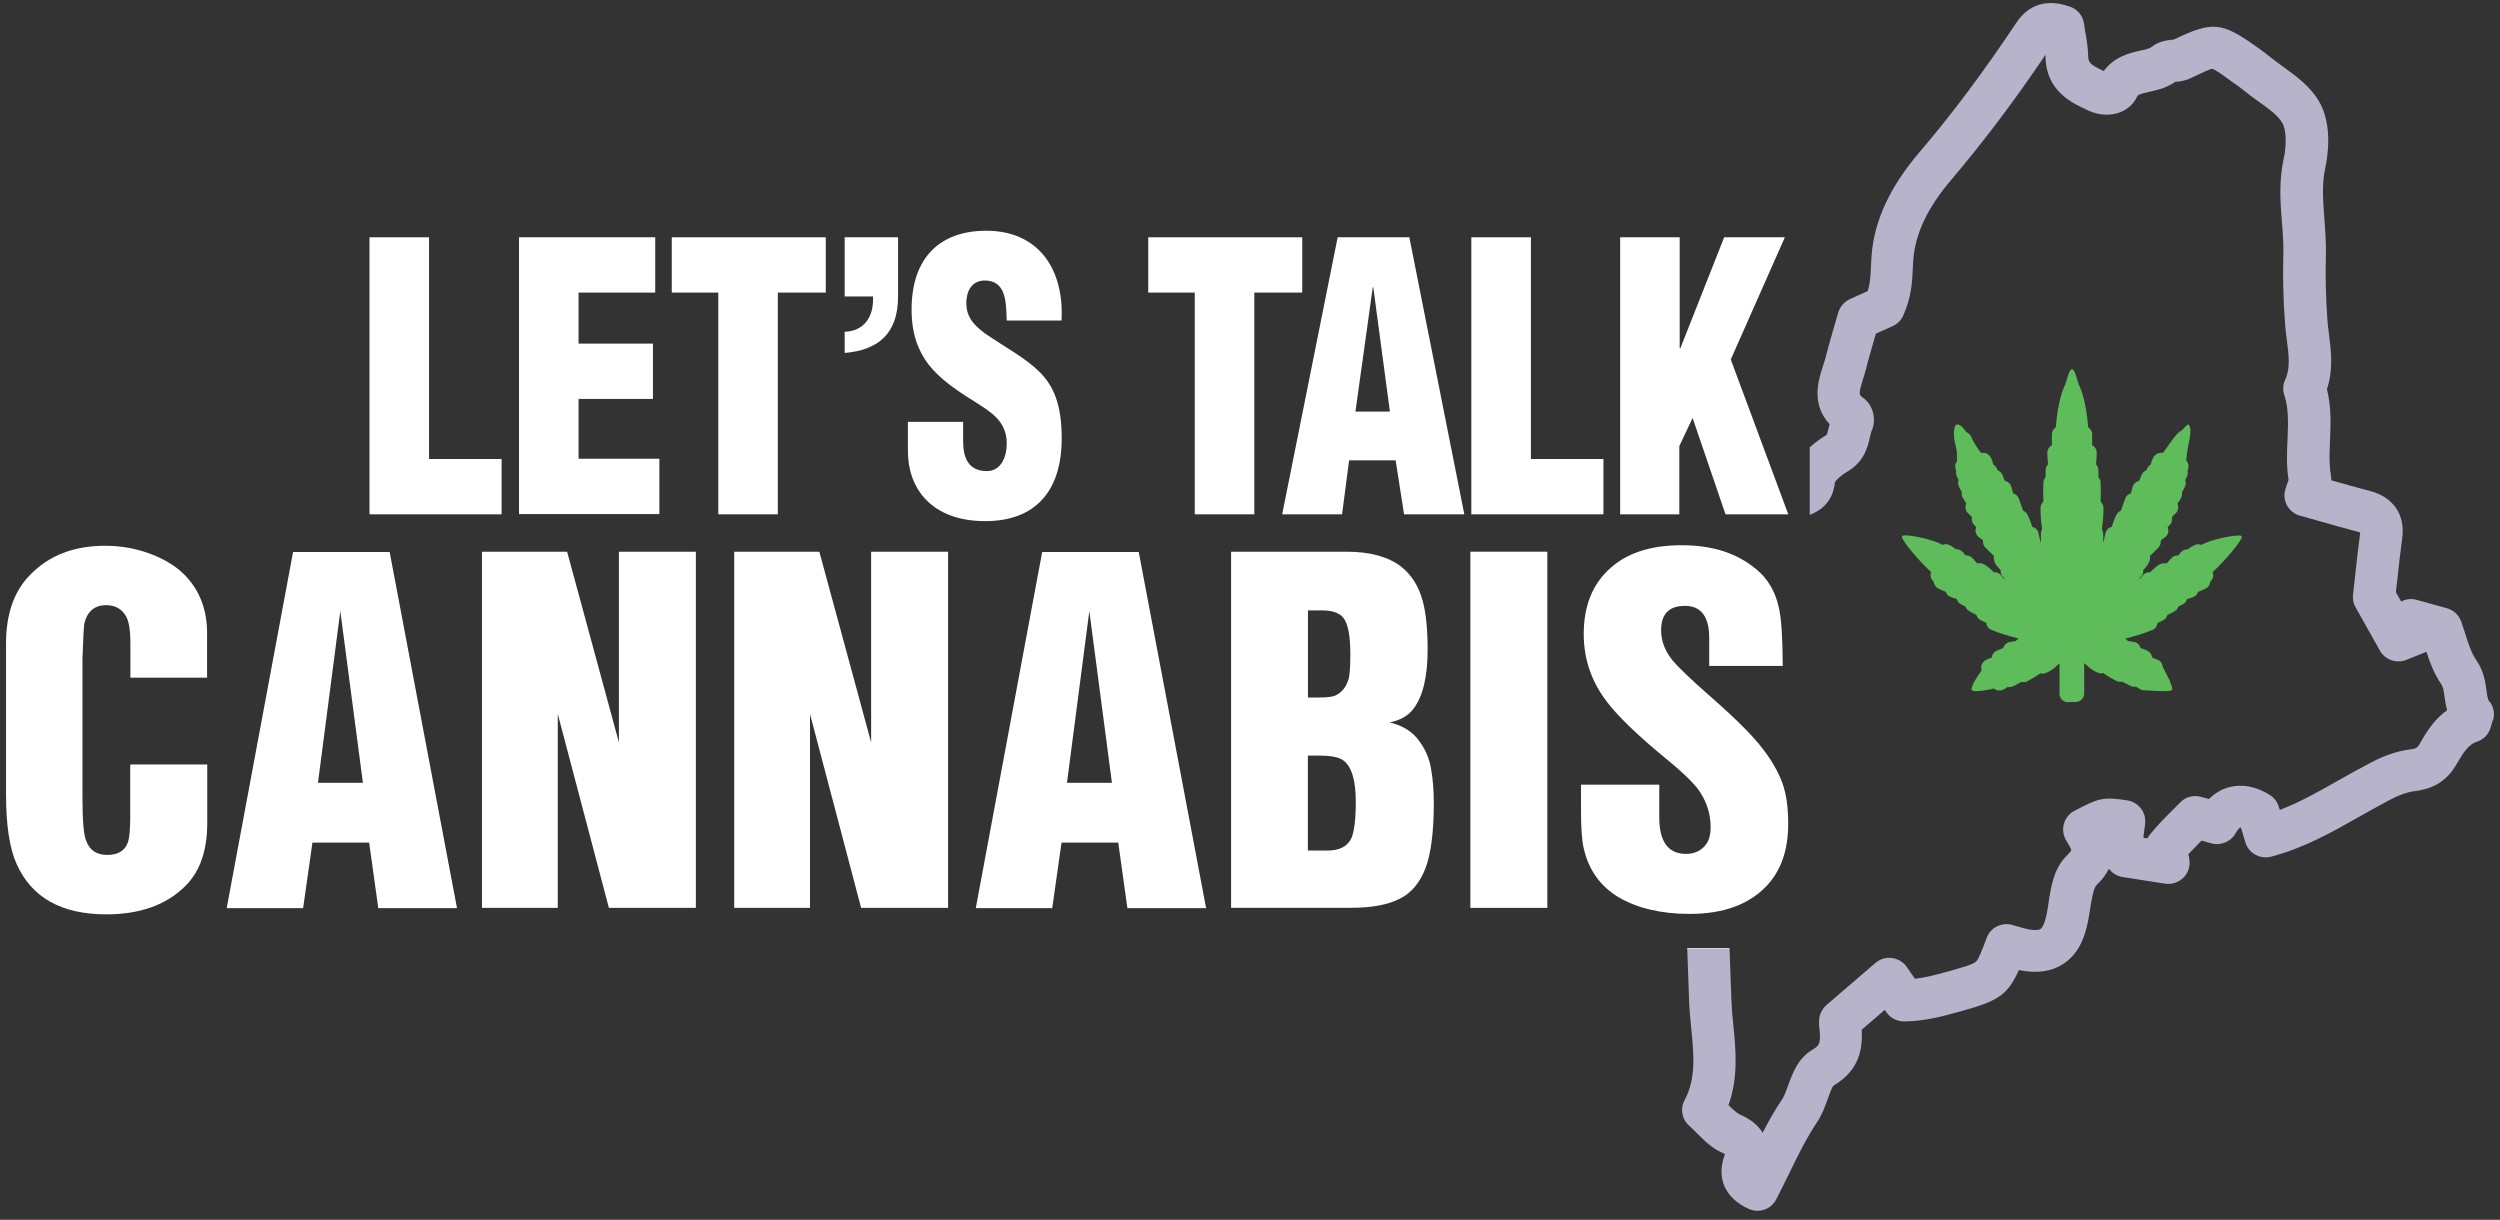 <svg width="207" height="101" viewBox="0 0 207 101" fill="none" xmlns="http://www.w3.org/2000/svg">
<rect x="0" y="0" width="207" height="101" fill="#333333" stroke="none"/>
<path d="M206.397 59.642L206.222 60.242C206.062 60.814 205.618 61.255 205.057 61.428C204.402 61.631 203.921 62.376 203.484 63.136C202.494 64.937 201.169 65.342 199.887 65.515C199.348 65.581 198.7 65.805 197.928 66.203C197.069 66.651 196.232 67.129 195.343 67.628C193.101 68.894 190.785 70.217 188.047 70.933C187.137 71.172 186.19 70.651 185.921 69.754C185.819 69.4 185.695 68.995 185.549 68.532H185.477C185.477 68.532 185.324 68.604 185.098 69.009C184.712 69.696 183.875 70.044 183.096 69.827L182.287 69.602C181.909 69.986 181.545 70.362 181.195 70.731C181.231 70.861 181.261 71.013 181.282 71.179C181.362 71.729 181.18 72.293 180.78 72.677C180.379 73.067 179.819 73.248 179.273 73.169L175.756 72.619C175.282 72.546 174.889 72.293 174.62 71.932C174.394 72.38 174.066 72.836 173.578 73.306C173.324 73.552 173.149 74.702 173.054 75.317C173.003 75.614 172.959 75.903 172.908 76.178C172.588 77.936 171.911 79.122 170.833 79.816C169.857 80.453 168.656 80.619 167.163 80.323C166.173 82.522 165.299 82.912 162.248 83.766L161.935 83.845C160.726 84.192 159.306 84.547 157.668 84.576C157.071 84.576 156.517 84.294 156.182 83.802L156.059 83.621L154.151 85.256C154.224 86.71 154.056 88.554 151.828 89.885C151.682 90.001 151.471 90.616 151.34 90.985C151.122 91.6 150.874 92.294 150.437 92.938C149.556 94.262 148.842 95.723 148.085 97.278C147.758 97.944 147.423 98.624 147.073 99.303C146.694 100.056 145.828 100.41 145.049 100.186C144.969 100.157 144.889 100.128 144.801 100.099C142.879 99.231 142.114 97.596 142.77 95.723C142.799 95.65 142.821 95.6 142.828 95.549C142.791 95.528 142.733 95.499 142.668 95.477C141.765 95.101 141.117 94.435 140.534 93.856C140.301 93.632 140.09 93.408 139.864 93.206C139.26 92.677 139.1 91.795 139.486 91.086C140.447 89.299 140.25 87.31 140.039 85.212C139.966 84.453 139.886 83.664 139.857 82.869C139.813 81.444 139.762 79.997 139.704 78.565V78.514H143.206V78.565C143.265 79.968 143.316 81.364 143.359 82.767C143.381 83.44 143.439 84.135 143.52 84.88C143.723 86.92 143.949 89.191 143.119 91.498C143.469 91.846 143.811 92.171 144.051 92.28C144.932 92.648 145.566 93.162 145.944 93.791C146.432 92.851 146.957 91.911 147.561 91.021C147.75 90.732 147.903 90.298 148.071 89.842C148.427 88.865 148.857 87.636 150.059 86.927C150.721 86.529 150.779 86.355 150.619 84.873V84.663C150.605 84.229 150.714 83.585 151.442 83.035L155.287 79.729C155.665 79.404 156.161 79.252 156.663 79.324C157.165 79.397 157.617 79.664 157.886 80.077L158.556 81.039C159.328 80.959 160.107 80.764 161.017 80.511L161.331 80.431C162.496 80.091 163.355 79.86 163.602 79.635C163.835 79.426 164.141 78.615 164.498 77.646C164.811 76.807 165.736 76.337 166.61 76.583C166.726 76.626 166.85 76.655 166.967 76.684C167.214 76.756 167.462 76.829 167.687 76.887C168.394 77.06 168.802 77.017 168.94 76.93C169.107 76.829 169.333 76.409 169.486 75.57C169.537 75.324 169.566 75.064 169.61 74.811C169.821 73.429 170.054 71.859 171.168 70.81C171.394 70.579 171.489 70.442 171.503 70.398C171.489 70.311 171.401 70.094 171.095 69.617C170.84 69.212 170.76 68.713 170.884 68.243C171.008 67.765 171.321 67.374 171.751 67.143C173.768 66.08 174.132 65.964 176.134 66.268C177.052 66.412 177.707 67.237 177.62 68.148C177.605 68.351 177.576 68.546 177.547 68.749C177.518 68.973 177.474 69.183 177.474 69.371L177.802 69.414C177.86 69.306 177.94 69.197 178.027 69.082C178.617 68.351 179.265 67.7 179.884 67.085C180.095 66.875 180.307 66.666 180.518 66.448C180.955 65.978 181.632 65.805 182.244 65.978L182.899 66.159C183.401 65.667 183.962 65.335 184.596 65.175C185.637 64.901 186.758 65.103 187.909 65.798C188.28 66.022 188.557 66.376 188.681 66.781L188.768 67.063C190.428 66.427 191.986 65.544 193.618 64.618C194.499 64.119 195.409 63.606 196.334 63.128C197.47 62.535 198.489 62.195 199.436 62.072C200.098 61.993 200.157 61.942 200.426 61.465C200.957 60.51 201.627 59.504 202.625 58.803C202.509 58.405 202.458 58.022 202.407 57.696C202.341 57.19 202.283 56.871 202.144 56.662C201.533 55.786 201.176 54.803 200.907 53.964C200.856 53.992 200.812 54.014 200.761 54.029L199.232 54.643C198.409 54.962 197.484 54.629 197.055 53.869C196.501 52.871 195.991 51.981 195.533 51.157L195.045 50.296C194.855 49.971 194.797 49.616 194.826 49.254C194.892 48.755 194.928 48.263 194.994 47.772C195.125 46.571 195.256 45.334 195.423 44.133V44.097C195.423 44.097 195.358 44.061 195.336 44.061C194.215 43.771 193.108 43.453 191.943 43.12C191.448 42.976 190.945 42.838 190.421 42.694C189.496 42.426 188.957 41.464 189.219 40.545C189.292 40.278 189.38 40.053 189.445 39.88C189.445 39.843 189.474 39.8 189.496 39.749C189.307 38.57 189.358 37.449 189.409 36.357C189.46 35.055 189.511 33.818 189.147 32.733C189.001 32.306 189.023 31.85 189.212 31.445C189.656 30.512 189.511 29.413 189.35 28.14C189.285 27.677 189.227 27.221 189.198 26.744C189.059 24.892 189.008 22.939 189.059 21.101C189.088 20.262 189.023 19.387 188.95 18.461C188.812 16.776 188.681 15.04 189.081 13.188C189.351 11.98 189.307 10.743 188.965 10.171C188.615 9.549 187.821 8.985 186.977 8.385C186.554 8.081 186.117 7.763 185.695 7.415C185.491 7.256 185.28 7.097 185.032 6.924L184.85 6.801C184.173 6.301 183.409 5.745 183.176 5.701C182.964 5.716 182.185 6.092 181.421 6.453L181.377 6.475C180.926 6.699 180.489 6.743 180.161 6.779H180.103C179.375 7.292 178.603 7.459 177.955 7.604C177.088 7.799 177.015 7.857 176.935 8.038C176.28 9.39 174.532 9.889 172.945 9.166C171.627 8.566 169.428 7.582 169.37 4.739C169.37 4.674 169.37 4.602 169.37 4.529C166.792 8.356 164.229 11.748 161.564 14.888C159.641 17.145 158.615 19.271 158.432 21.391C158.403 21.644 158.396 21.912 158.381 22.201C158.331 23.279 158.28 24.61 157.581 26.143C157.406 26.519 157.1 26.838 156.707 27.004L155.323 27.626C155.279 27.771 155.236 27.923 155.199 28.06C154.952 28.928 154.704 29.738 154.508 30.541C154.435 30.845 154.34 31.127 154.253 31.402C153.867 32.661 153.911 32.682 154.296 32.964C155.163 33.594 155.338 34.823 155.003 35.605C154.93 35.749 154.886 35.959 154.835 36.176C154.661 36.957 154.377 38.252 152.913 39.077C152.469 39.33 152.054 39.728 151.93 39.923C151.777 41.645 150.626 42.332 149.847 42.636V37.044C150.452 36.48 151.049 36.126 151.18 36.053C151.26 36.002 151.289 35.981 151.42 35.402C151.442 35.322 151.464 35.221 151.493 35.12C149.942 33.456 150.561 31.474 150.932 30.339C151.005 30.1 151.085 29.869 151.136 29.673C151.355 28.812 151.602 27.966 151.857 27.076C151.974 26.693 152.09 26.288 152.207 25.875C152.352 25.384 152.709 24.979 153.175 24.762L154.646 24.103C154.864 23.416 154.886 22.765 154.915 22.035C154.937 21.731 154.945 21.405 154.974 21.072C155.214 18.208 156.51 15.445 158.92 12.616C161.666 9.405 164.287 5.882 166.945 1.896C167.666 0.797 169.027 -0.295 171.416 0.558C172.027 0.782 172.472 1.318 172.552 1.954C172.581 2.186 172.624 2.439 172.668 2.677C172.77 3.263 172.887 3.943 172.901 4.645C172.916 5.151 173.032 5.347 174.19 5.882C175.078 4.667 176.389 4.377 177.226 4.189C177.591 4.117 177.998 4.016 178.137 3.9C178.727 3.415 179.404 3.343 179.811 3.292C179.87 3.292 179.935 3.278 179.986 3.278C183.227 1.723 183.947 1.802 186.94 3.943L187.115 4.066C187.392 4.269 187.683 4.471 187.967 4.717C188.295 4.978 188.659 5.245 189.059 5.535C190.108 6.301 191.309 7.155 192.03 8.421C193.181 10.396 192.707 13.108 192.533 13.904C192.234 15.249 192.351 16.667 192.46 18.157C192.533 19.127 192.613 20.132 192.584 21.174C192.533 22.888 192.584 24.725 192.707 26.469C192.736 26.845 192.78 27.25 192.838 27.669C193.013 29 193.21 30.599 192.671 32.227C193.042 33.709 192.984 35.163 192.926 36.458C192.882 37.485 192.838 38.447 192.999 39.344C193.028 39.496 193.035 39.641 193.035 39.771C194.149 40.082 195.198 40.386 196.261 40.661C198.169 41.16 199.166 42.621 198.904 44.553C198.744 45.71 198.62 46.867 198.489 48.097C198.445 48.408 198.416 48.726 198.38 49.037L198.598 49.413C198.671 49.536 198.737 49.667 198.817 49.804C199.21 49.602 199.661 49.544 200.098 49.667L202.625 50.368C203.149 50.52 203.579 50.911 203.776 51.425C203.899 51.772 204.016 52.126 204.132 52.502C204.373 53.269 204.627 54.065 205.013 54.622C205.654 55.526 205.793 56.481 205.88 57.168C205.931 57.559 205.989 57.927 206.106 58.079L206.149 58.094C206.47 58.528 206.586 59.085 206.433 59.613L206.397 59.642Z" fill="#B6B3CB"/>
<path d="M171.234 58.145C170.855 58.145 170.527 57.833 170.527 57.443V54.933L170.454 54.991C170.17 55.258 169.836 55.555 169.399 55.721C169.311 55.75 169.231 55.779 169.144 55.779C169.071 55.779 169.02 55.779 168.947 55.75C168.605 55.989 168.241 56.213 167.862 56.408C167.76 56.466 167.651 56.481 167.535 56.481C167.476 56.481 167.418 56.481 167.367 56.466L166.719 56.806C166.617 56.864 166.508 56.893 166.391 56.893C166.333 56.893 166.289 56.893 166.238 56.879L165.925 57.074C165.809 57.146 165.685 57.175 165.561 57.175C165.445 57.175 165.335 57.146 165.233 57.103C165.175 57.074 165.132 57.045 165.095 57.002C164.767 57.117 163.399 57.349 163.275 57.154C163.078 56.871 164.076 55.511 164.076 55.511C164.032 55.396 164.032 55.287 164.047 55.172C164.09 54.918 164.258 54.723 164.483 54.622C164.622 54.564 164.782 54.506 164.92 54.441C164.95 54.173 165.117 53.949 165.372 53.855C165.539 53.783 165.7 53.732 165.867 53.66C165.94 53.392 166.166 53.197 166.435 53.153L166.901 53.081C166.959 52.994 167.039 52.929 167.141 52.871C166.34 52.661 165.532 52.437 164.869 52.141C164.629 52.039 164.476 51.815 164.462 51.569C164.323 51.497 164.178 51.446 164.039 51.374C163.843 51.287 163.697 51.121 163.646 50.911C163.42 50.81 163.195 50.687 162.998 50.564C162.874 50.477 162.772 50.34 162.729 50.202C162.612 50.159 162.503 50.101 162.401 50.05C162.233 49.963 162.088 49.826 162.037 49.645V49.602L161.556 49.45C161.331 49.377 161.178 49.197 161.105 49.001C160.923 48.914 160.741 48.849 160.551 48.763C160.326 48.661 160.158 48.452 160.114 48.213V48.169C159.998 48.068 159.918 47.945 159.874 47.793C159.83 47.656 159.845 47.497 159.903 47.359C159.11 46.687 157.333 44.654 157.493 44.386C157.617 44.162 160.049 44.625 160.835 45.117C160.923 45.073 161.017 45.059 161.105 45.059C161.221 45.059 161.316 45.088 161.418 45.131C161.614 45.233 161.782 45.341 161.957 45.478H162C162.212 45.478 162.408 45.58 162.554 45.746L162.736 45.985H162.794C162.991 45.985 163.173 46.072 163.318 46.209L163.712 46.643C163.712 46.643 163.835 46.629 163.894 46.629C164.178 46.629 164.374 46.781 164.447 46.824C164.673 46.99 164.884 47.171 165.081 47.374H165.139C165.365 47.374 165.576 47.489 165.707 47.656C165.78 47.743 165.831 47.822 165.903 47.909C165.933 47.909 165.947 47.895 165.976 47.88L165.947 47.851C165.78 47.735 165.663 47.54 165.649 47.33V47.193L165.467 46.998C165.35 46.875 165.117 46.636 165.088 46.252V46.028L164.396 45.341C164.229 45.189 164.156 44.965 164.199 44.741C164.083 44.654 163.974 44.574 163.857 44.487C163.617 44.307 163.515 44.01 163.602 43.728C163.602 43.699 163.617 43.67 163.632 43.641C163.588 43.583 163.53 43.54 163.479 43.489C163.297 43.308 163.224 43.055 163.282 42.816C163.18 42.701 163.085 42.621 162.998 42.534C162.758 42.339 162.67 42.014 162.801 41.739C162.801 41.724 162.801 41.71 162.816 41.695C162.714 41.543 162.619 41.37 162.517 41.218C162.43 41.081 162.415 40.907 162.445 40.755C162.357 40.603 162.277 40.444 162.19 40.278C162.117 40.111 162.102 39.916 162.175 39.742C162.117 39.641 162.059 39.547 162.022 39.431C161.964 39.294 161.949 39.135 161.979 38.983C161.949 38.925 161.935 38.86 161.92 38.802C161.848 38.578 161.906 38.353 162.044 38.173C162.044 38.158 162.015 37.608 162.044 37.601C161.986 37.066 161.957 37.066 161.848 36.538C161.775 36.191 161.695 35.265 162.03 35.149C162.102 35.12 162.423 35.192 162.678 35.612C162.816 35.851 163.071 35.851 163.187 36.118C163.384 36.567 163.668 37.03 164.032 37.507C164.09 37.507 164.149 37.493 164.199 37.493H164.258C164.498 37.507 164.709 37.659 164.826 37.869C164.928 38.05 164.993 38.259 165.051 38.469C165.219 38.57 165.35 38.737 165.394 38.932C165.576 39.005 165.721 39.127 165.801 39.323L165.998 39.815C165.998 39.815 166.085 39.829 166.122 39.844C166.333 39.93 166.486 40.097 166.544 40.321L166.683 40.842C166.894 40.9 167.061 41.052 167.149 41.261C167.272 41.601 167.403 41.92 167.498 42.274C167.651 42.332 167.797 42.455 167.877 42.614C168.044 42.954 168.175 43.287 168.27 43.634H168.314C168.554 43.706 168.751 43.916 168.794 44.155L168.947 44.856H168.991C168.976 44.603 168.991 44.35 168.991 44.111C168.991 44.01 169.035 43.902 169.093 43.815C168.991 43.229 168.954 42.636 168.954 42.05C168.954 41.855 169.056 41.659 169.195 41.529C169.166 41.008 169.166 40.48 169.195 39.959C169.195 39.793 169.268 39.634 169.377 39.525V38.896C169.377 38.73 169.464 38.57 169.573 38.447C169.544 38.136 169.53 37.818 169.515 37.507C169.515 37.312 169.588 37.131 169.726 36.986C169.785 36.943 169.843 36.9 169.894 36.863V35.995C169.894 35.742 170.01 35.518 170.221 35.38C170.403 33.051 170.884 32.089 170.942 31.973C171.066 31.749 171.306 30.556 171.561 30.556C171.816 30.556 172.056 31.749 172.18 31.973C172.238 32.089 172.719 33.051 172.901 35.38C173.112 35.503 173.243 35.742 173.229 35.995V36.863C173.287 36.892 173.353 36.936 173.396 36.986C173.535 37.124 173.622 37.312 173.607 37.507C173.607 37.818 173.578 38.136 173.549 38.447C173.666 38.563 173.731 38.73 173.746 38.896C173.76 39.178 173.76 39.373 173.746 39.525C173.862 39.641 173.928 39.793 173.928 39.959C173.957 40.48 173.957 41.008 173.928 41.529C174.066 41.652 174.168 41.84 174.168 42.05C174.168 42.636 174.124 43.243 174.03 43.815C174.088 43.902 174.117 43.996 174.132 44.111C174.161 44.364 174.161 44.618 174.132 44.856H174.175L174.328 44.155C174.387 43.902 174.569 43.706 174.809 43.634H174.853C174.955 43.287 175.078 42.932 175.246 42.614C175.333 42.462 175.457 42.332 175.624 42.274C175.726 41.934 175.85 41.601 175.974 41.261C176.061 41.052 176.229 40.9 176.44 40.842L176.578 40.321C176.637 40.111 176.79 39.93 177.001 39.844C177.044 39.829 177.088 39.815 177.124 39.815L177.321 39.323C177.394 39.142 177.547 38.997 177.729 38.932C177.773 38.737 177.896 38.57 178.071 38.469C178.129 38.259 178.195 38.064 178.297 37.869C178.413 37.659 178.625 37.522 178.865 37.493H178.923C178.981 37.493 179.04 37.493 179.091 37.507C179.455 37.03 180.307 35.699 180.569 35.699C180.642 35.699 181.093 35.127 181.159 35.149C181.501 35.265 181.326 36.183 181.26 36.538C181.144 37.059 181.064 37.601 181.02 38.136C181.02 38.136 181.049 38.165 181.064 38.18C181.202 38.361 181.246 38.599 181.188 38.809C181.173 38.867 181.144 38.932 181.129 38.99C181.173 39.127 181.159 39.301 181.086 39.438C181.042 39.554 180.984 39.648 180.933 39.749C181.006 39.916 180.991 40.111 180.918 40.285C180.845 40.451 180.765 40.61 180.663 40.762C180.693 40.914 180.663 41.073 180.591 41.225C180.503 41.392 180.409 41.551 180.292 41.703C180.292 41.717 180.307 41.731 180.307 41.746C180.423 42.028 180.336 42.361 180.11 42.542C180.008 42.614 179.928 42.708 179.826 42.824C179.884 43.062 179.826 43.316 179.629 43.496L179.476 43.648C179.476 43.648 179.506 43.706 179.506 43.735C179.593 44.017 179.506 44.321 179.251 44.495C179.134 44.581 179.025 44.661 178.908 44.748C178.938 44.972 178.865 45.196 178.712 45.348L178.02 46.035V46.26C177.976 46.636 177.751 46.874 177.641 47.005L177.459 47.2V47.337C177.445 47.547 177.336 47.728 177.161 47.858L177.132 47.887C177.132 47.887 177.175 47.887 177.205 47.916C177.277 47.829 177.343 47.75 177.401 47.663C177.525 47.482 177.743 47.381 177.969 47.381H178.027C178.224 47.186 178.435 47.005 178.661 46.831C178.734 46.773 178.93 46.636 179.214 46.636C179.273 46.636 179.338 46.636 179.396 46.65L179.79 46.216C179.928 46.064 180.117 45.992 180.314 45.992H180.372L180.554 45.753C180.693 45.587 180.896 45.486 181.108 45.486H181.151C181.319 45.348 181.501 45.233 181.69 45.139C181.792 45.095 181.901 45.066 182.003 45.066C182.105 45.066 182.185 45.081 182.273 45.124C183.066 44.632 185.491 44.184 185.615 44.393C185.768 44.661 183.991 46.694 183.205 47.366C183.263 47.504 183.278 47.663 183.234 47.8C183.19 47.952 183.11 48.083 182.994 48.177V48.22C182.964 48.473 182.797 48.683 182.557 48.77C182.375 48.842 182.193 48.922 182.003 49.008C181.93 49.218 181.777 49.385 181.552 49.457L181.071 49.609V49.652C181.013 49.833 180.875 49.978 180.707 50.057C180.591 50.115 180.496 50.159 180.379 50.209C180.336 50.361 180.241 50.491 180.11 50.571C179.899 50.708 179.688 50.824 179.462 50.918C179.404 51.128 179.265 51.294 179.069 51.381C178.93 51.439 178.785 51.504 178.646 51.576C178.617 51.83 178.464 52.054 178.239 52.148C177.576 52.444 176.768 52.669 175.967 52.878C176.054 52.936 176.134 52.994 176.192 53.074L176.673 53.146C176.957 53.19 177.168 53.385 177.241 53.652C177.408 53.725 177.569 53.775 177.736 53.848C177.991 53.949 178.158 54.173 178.188 54.434C178.326 54.506 178.486 54.557 178.625 54.614C178.865 54.701 179.032 54.911 179.061 55.164C179.076 55.28 180.023 56.857 179.826 57.139C179.688 57.32 177.656 57.154 177.54 57.154C177.416 57.154 177.285 57.124 177.175 57.052L176.862 56.857C176.862 56.857 176.76 56.871 176.709 56.871C176.593 56.871 176.484 56.842 176.382 56.785L175.734 56.445C175.734 56.445 175.617 56.459 175.566 56.459C175.45 56.459 175.355 56.43 175.239 56.387C174.86 56.191 174.503 55.982 174.154 55.728C174.095 55.743 174.03 55.757 173.957 55.757C173.87 55.757 173.789 55.743 173.702 55.7C173.265 55.533 172.923 55.222 172.646 54.969L172.573 54.911V57.421C172.573 57.797 172.26 58.123 171.867 58.123H171.175L171.248 58.137L171.234 58.145Z" fill="#5FBC5A"/>
<path d="M143.192 78.514H139.689V78.565H143.192V78.514Z" fill="white"/>
<path d="M10.811 63.295H17.16V68.156C17.16 70.391 16.578 72.12 15.384 73.321C13.833 74.898 11.641 75.708 8.808 75.708C5.087 75.708 2.612 74.319 1.367 71.52C0.784 70.203 0.5 68.293 0.5 65.776V53.277C0.5 50.839 1.163 48.944 2.502 47.591C4.053 45.992 6.114 45.19 8.699 45.19C10.075 45.19 11.386 45.435 12.609 45.92C13.84 46.405 14.823 47.048 15.537 47.873C16.614 49.096 17.146 50.615 17.146 52.416V56.112H10.796V53.277C10.796 52.148 10.665 51.381 10.403 50.969C10.046 50.39 9.493 50.108 8.794 50.108C7.833 50.108 7.228 50.615 6.981 51.627C6.944 51.815 6.886 52.792 6.828 54.535V66.022C6.828 67.917 6.922 69.104 7.134 69.61C7.418 70.398 8 70.789 8.889 70.789C9.777 70.789 10.345 70.435 10.592 69.74C10.723 69.35 10.782 68.648 10.782 67.621V63.324L10.818 63.302L10.811 63.295Z" fill="white"/>
<path d="M30.515 69.769H25.869L25.098 75.194H18.77L24.267 45.703H32.263L37.84 75.194H31.323L30.566 69.769H30.53H30.515ZM30.049 64.814L28.178 50.6L26.328 64.814H30.049Z" fill="white"/>
<path d="M57.617 45.681V75.172H50.416L46.185 59.121V75.172H39.908V45.681H46.957L51.246 61.472V45.681H57.617Z" fill="white"/>
<path d="M78.501 45.681V75.172H71.3L67.069 59.121V75.172H60.792V45.681H67.841L72.13 61.472V45.681H78.501Z" fill="white"/>
<path d="M92.54 69.769H87.895L87.123 75.194H80.795L86.293 45.703H94.288L99.866 75.194H93.349L92.591 69.769H92.555H92.54ZM92.067 64.814L90.196 50.6L88.346 64.814H92.067Z" fill="white"/>
<path d="M101.934 45.681H111.517C113.424 45.681 114.939 46.093 116.017 46.918C116.847 47.576 117.451 48.495 117.793 49.732C118.077 50.766 118.208 52.119 118.208 53.79C118.208 56.025 117.815 57.66 117.036 58.687C116.599 59.266 115.937 59.642 115.055 59.815C116.155 60.076 116.963 60.582 117.509 61.356C118.041 62.072 118.361 62.839 118.492 63.664C118.645 64.51 118.718 65.45 118.718 66.514C118.718 68.951 118.471 70.796 117.997 71.975C117.524 73.14 116.825 73.964 115.9 74.413C114.917 74.919 113.577 75.165 111.895 75.165H101.934V45.674V45.681ZM108.276 57.754H109.201C109.864 57.754 110.337 57.696 110.577 57.587C111.123 57.327 111.487 56.857 111.677 56.177C111.771 55.786 111.808 55.106 111.808 54.13C111.808 52.647 111.618 51.649 111.225 51.142C110.883 50.752 110.315 50.542 109.507 50.542H108.298V57.754H108.276ZM108.276 70.427H109.9C110.905 70.427 111.56 70.087 111.881 69.429C112.128 68.886 112.259 67.874 112.259 66.391C112.259 64.604 111.917 63.461 111.218 62.955C110.876 62.694 110.199 62.564 109.216 62.564H108.291V70.427H108.269H108.276Z" fill="white"/>
<path d="M128.119 45.681V75.172H121.747V45.681H128.119Z" fill="white"/>
<path d="M147.663 55.142H141.524V52.835C141.524 51.07 140.862 50.166 139.522 50.166C138.182 50.166 137.541 50.839 137.541 52.191C137.541 53.052 137.847 53.884 138.466 54.651C138.939 55.229 139.995 56.249 141.604 57.653C143.68 59.475 145.158 60.937 145.988 62.043C146.709 62.984 147.233 63.902 147.575 64.821C147.918 65.761 148.063 66.883 148.063 68.221C148.063 70.398 147.459 72.105 146.265 73.364C144.794 74.905 142.675 75.671 139.915 75.671C137.534 75.671 135.568 75.201 134.002 74.282C132.51 73.378 131.548 72.047 131.133 70.246C130.98 69.588 130.908 68.575 130.908 67.208V64.973H137.388V67.678C137.388 69.689 138.124 70.702 139.602 70.702C140.265 70.702 140.789 70.478 141.189 70.007C141.495 69.653 141.641 69.147 141.641 68.488C141.641 67.512 141.379 66.572 140.825 65.675C140.447 65.038 139.522 64.119 138.066 62.919C135.684 60.965 134.039 59.389 133.114 58.188C131.789 56.495 131.133 54.6 131.133 52.502C131.133 50.253 131.811 48.488 133.158 47.207C134.592 45.819 136.616 45.146 139.223 45.146C141.83 45.146 143.818 45.804 145.42 47.135C146.381 47.923 147.007 48.994 147.291 50.325C147.503 51.229 147.597 52.821 147.612 55.128L147.67 55.15L147.663 55.142Z" fill="white"/>
<path d="M30.595 42.585V19.648H35.525V38.006H41.532V42.585H30.588H30.595Z" fill="white"/>
<path d="M42.974 42.585V19.648H54.253V24.226H47.904V28.451H54.064V33.029H47.904V37.984H54.596V42.563H42.996L42.974 42.585Z" fill="white"/>
<path d="M55.615 19.648H68.373V24.226H64.404V42.585H59.474V24.226H55.622V19.648H55.615Z" fill="white"/>
<path d="M69.938 27.474C71.525 27.416 72.377 26.252 72.283 24.545H69.938V19.648H74.358V24.566C74.358 27.662 72.676 28.993 69.938 29.225V27.481V27.474Z" fill="white"/>
<path d="M79.746 34.91V36.523C79.746 37.84 80.14 39.005 81.713 39.005C82.863 39.005 83.358 37.876 83.358 36.712C83.358 34.78 81.902 34.042 80.62 33.203C79.106 32.263 77.824 31.366 76.899 30.201C76.011 29.037 75.479 27.626 75.479 25.622C75.479 21.304 77.861 19.105 81.662 19.105C85.936 19.105 88.128 22.223 87.895 26.541H83.358C83.3 25.188 83.358 23.366 81.734 23.235C80.729 23.141 80.147 23.763 80.03 24.754C79.899 26.122 80.54 26.838 81.501 27.568C83.351 28.841 84.938 29.651 86.096 30.816C87.247 31.981 87.909 33.5 87.909 36.299C87.909 40.712 85.681 43.149 81.581 43.149C77.081 43.149 75.174 40.393 75.174 37.37V34.932H79.725L79.746 34.91Z" fill="white"/>
<path d="M95.067 19.648H107.825V24.226H103.856V42.585H98.926V24.226H95.074V19.648H95.067Z" fill="white"/>
<path d="M106.164 42.585L110.759 19.648H116.694L121.245 42.585H116.257L115.558 38.115H111.706L111.123 42.585H106.172H106.164ZM113.723 23.792H113.665L112.23 34.078H115.084L113.708 23.792H113.73H113.723Z" fill="white"/>
<path d="M121.827 42.585V19.648H126.757V38.006H132.764V42.585H121.82H121.827Z" fill="white"/>
<path d="M134.148 42.585V19.648H139.078V28.827H139.136L142.762 19.648H147.786L143.308 29.767L148.07 42.585H142.871L140.148 34.606L139.048 36.936V42.585H134.119H134.141H134.148Z" fill="white"/>
</svg>
